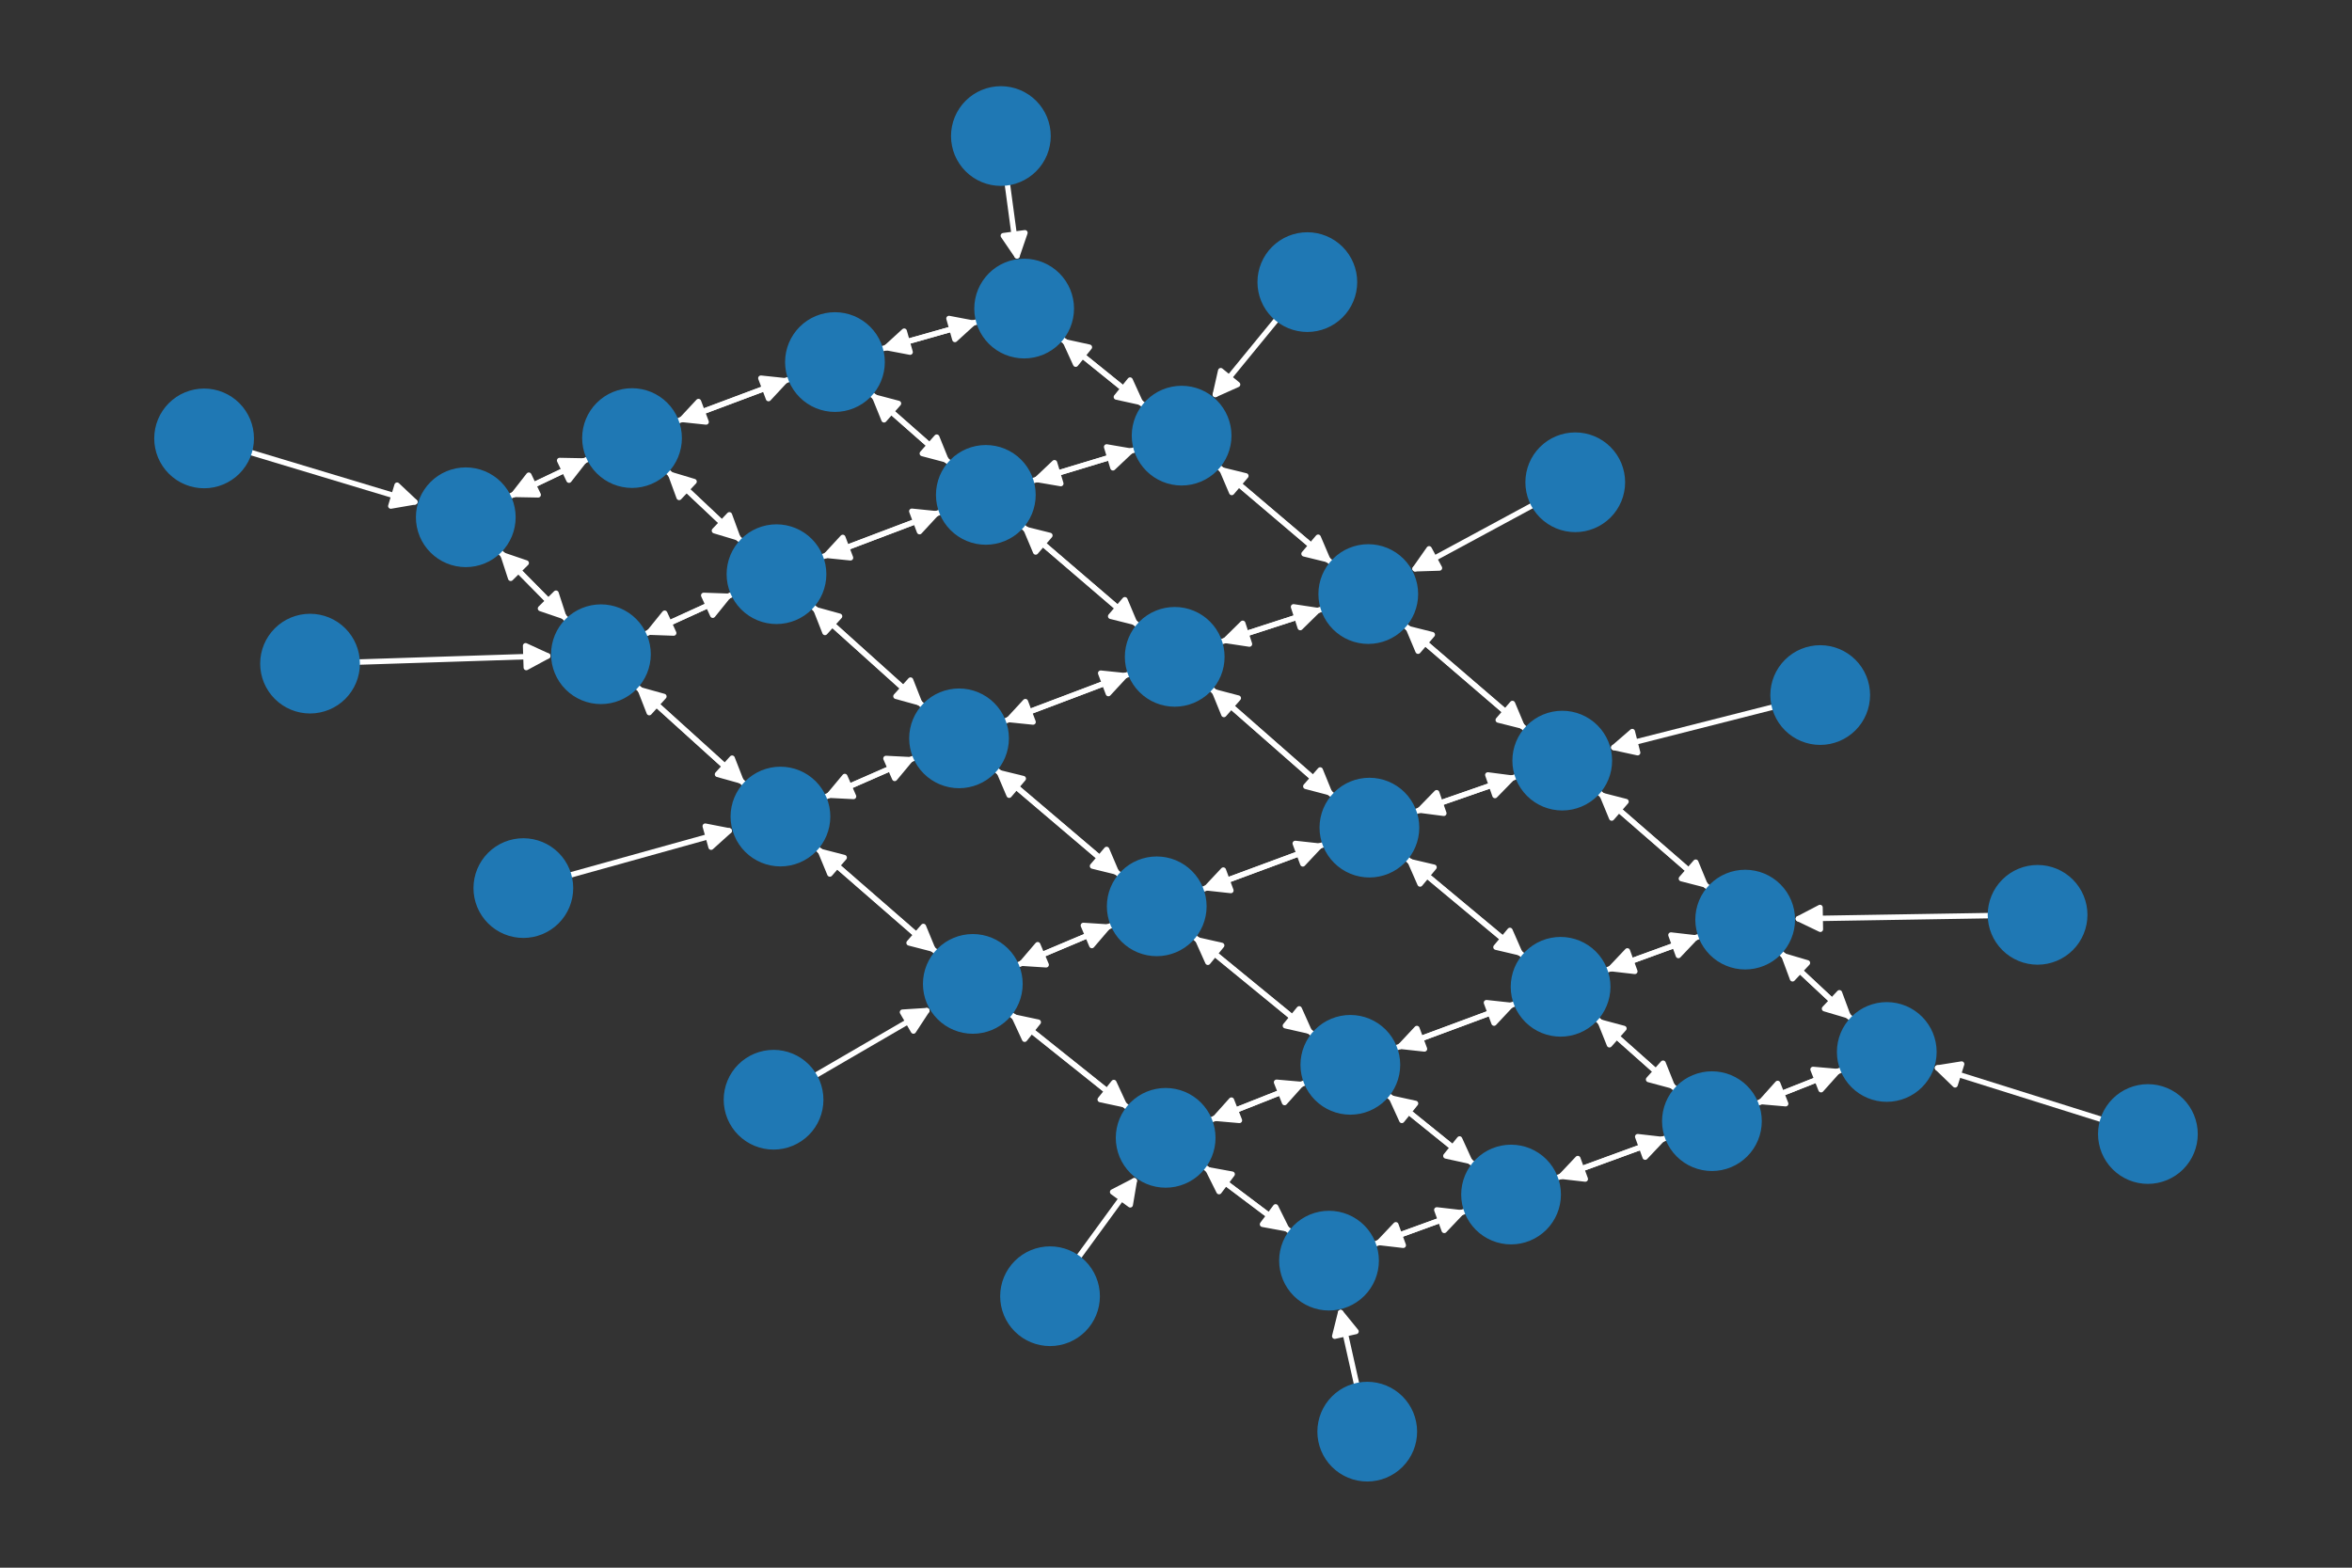 <?xml version="1.0"?>
 <!-- Created with matplotlib (https://matplotlib.org/) -->
<svg height="288" version="1.1" viewBox="0 0 432 288" width="432" xmlns="http://www.w3.org/2000/svg" xmlns:xlink="http://www.w3.org/1999/xlink"><rect x="0" y="0" width="432" height="288" fill="#333333" stroke="none"/> <defs> <style type="text/css">
*{stroke-linecap:butt;stroke-linejoin:round;} </style> </defs> <g id="figure_1"> <g id="patch_1"> <path d="M 0 288 L 432 288 L 432 0 L 0 0 z
" style="fill:none;"></path> </g> <g id="axes_1"> <g id="patch_2"> <path clip-path="url(#p7f686b0493)" d="M 394.512 208.331 Q 374.663 202.092 355.881 196.189 " style="fill:none;stroke:#ffffff;stroke-linecap:round;"></path> <path clip-path="url(#p7f686b0493)" d="M 359.097 199.296 L 355.881 196.189 L 360.297 195.48 L 359.097 199.296 z
" style="fill:#ffffff;stroke:#ffffff;stroke-linecap:round;"></path> </g> <g id="patch_3"> <path clip-path="url(#p7f686b0493)" d="M 374.25 168.064 Q 351.725 168.432 330.318 168.782 " style="fill:none;stroke:#ffffff;stroke-linecap:round;"></path> <path clip-path="url(#p7f686b0493)" d="M 334.35 170.716 L 330.318 168.782 L 334.285 166.717 L 334.35 170.716 z
" style="fill:#ffffff;stroke:#ffffff;stroke-linecap:round;"></path> </g> <g id="patch_4"> <path clip-path="url(#p7f686b0493)" d="M 334.323 127.689 Q 314.831 132.644 296.421 137.323 " style="fill:none;stroke:#ffffff;stroke-linecap:round;"></path> <path clip-path="url(#p7f686b0493)" d="M 300.791 138.276 L 296.421 137.323 L 299.805 134.4 L 300.791 138.276 z
" style="fill:#ffffff;stroke:#ffffff;stroke-linecap:round;"></path> </g> <g id="patch_5"> <path clip-path="url(#p7f686b0493)" d="M 289.332 88.598 Q 274.133 96.809 259.917 104.488 " style="fill:none;stroke:#ffffff;stroke-linecap:round;"></path> <path clip-path="url(#p7f686b0493)" d="M 264.387 104.347 L 259.917 104.488 L 262.486 100.827 L 264.387 104.347 z
" style="fill:#ffffff;stroke:#ffffff;stroke-linecap:round;"></path> </g> <g id="patch_6"> <path clip-path="url(#p7f686b0493)" d="M 240.122 51.827 Q 231.32 62.578 223.227 72.463 " style="fill:none;stroke:#ffffff;stroke-linecap:round;"></path> <path clip-path="url(#p7f686b0493)" d="M 227.309 70.635 L 223.227 72.463 L 224.214 68.101 L 227.309 70.635 z
" style="fill:#ffffff;stroke:#ffffff;stroke-linecap:round;"></path> </g> <g id="patch_7"> <path clip-path="url(#p7f686b0493)" d="M 183.836 24.992 Q 185.394 36.547 186.802 46.994 " style="fill:none;stroke:#ffffff;stroke-linecap:round;"></path> <path clip-path="url(#p7f686b0493)" d="M 188.25 42.763 L 186.802 46.994 L 184.286 43.297 L 188.25 42.763 z
" style="fill:#ffffff;stroke:#ffffff;stroke-linecap:round;"></path> </g> <g id="patch_8"> <path clip-path="url(#p7f686b0493)" d="M 346.551 193.256 Q 336.711 184.057 327.687 175.621 " style="fill:none;stroke:#ffffff;stroke-linecap:round;"></path> <path clip-path="url(#p7f686b0493)" d="M 329.243 179.813 L 327.687 175.621 L 331.975 176.891 L 329.243 179.813 z
" style="fill:#ffffff;stroke:#ffffff;stroke-linecap:round;"></path> </g> <g id="patch_9"> <path clip-path="url(#p7f686b0493)" d="M 346.551 193.256 Q 334.517 198.02 323.523 202.372 " style="fill:none;stroke:#ffffff;stroke-linecap:round;"></path> <path clip-path="url(#p7f686b0493)" d="M 327.979 202.759 L 323.523 202.372 L 326.506 199.04 L 327.979 202.759 z
" style="fill:#ffffff;stroke:#ffffff;stroke-linecap:round;"></path> </g> <g id="patch_10"> <path clip-path="url(#p7f686b0493)" d="M 320.543 168.942 Q 330.383 178.141 339.407 186.577 " style="fill:none;stroke:#ffffff;stroke-linecap:round;"></path> <path clip-path="url(#p7f686b0493)" d="M 337.851 182.385 L 339.407 186.577 L 335.119 185.306 L 337.851 182.385 z
" style="fill:#ffffff;stroke:#ffffff;stroke-linecap:round;"></path> </g> <g id="patch_11"> <path clip-path="url(#p7f686b0493)" d="M 320.543 168.942 Q 307.011 157.178 294.322 146.148 " style="fill:none;stroke:#ffffff;stroke-linecap:round;"></path> <path clip-path="url(#p7f686b0493)" d="M 296.029 150.282 L 294.322 146.148 L 298.653 147.263 L 296.029 150.282 z
" style="fill:#ffffff;stroke:#ffffff;stroke-linecap:round;"></path> </g> <g id="patch_12"> <path clip-path="url(#p7f686b0493)" d="M 320.543 168.942 Q 307.661 173.631 295.83 177.938 " style="fill:none;stroke:#ffffff;stroke-linecap:round;"></path> <path clip-path="url(#p7f686b0493)" d="M 300.273 178.449 L 295.83 177.938 L 298.905 174.69 L 300.273 178.449 z
" style="fill:#ffffff;stroke:#ffffff;stroke-linecap:round;"></path> </g> <g id="patch_13"> <path clip-path="url(#p7f686b0493)" d="M 286.943 139.733 Q 300.475 151.496 313.163 162.526 " style="fill:none;stroke:#ffffff;stroke-linecap:round;"></path> <path clip-path="url(#p7f686b0493)" d="M 311.457 158.393 L 313.163 162.526 L 308.832 161.412 L 311.457 158.393 z
" style="fill:#ffffff;stroke:#ffffff;stroke-linecap:round;"></path> </g> <g id="patch_14"> <path clip-path="url(#p7f686b0493)" d="M 286.943 139.733 Q 272.414 127.255 258.733 115.505 " style="fill:none;stroke:#ffffff;stroke-linecap:round;"></path> <path clip-path="url(#p7f686b0493)" d="M 260.464 119.629 L 258.733 115.505 L 263.071 116.594 L 260.464 119.629 z
" style="fill:#ffffff;stroke:#ffffff;stroke-linecap:round;"></path> </g> <g id="patch_15"> <path clip-path="url(#p7f686b0493)" d="M 286.943 139.733 Q 273.321 144.467 260.755 148.834 " style="fill:none;stroke:#ffffff;stroke-linecap:round;"></path> <path clip-path="url(#p7f686b0493)" d="M 265.19 149.41 L 260.755 148.834 L 263.877 145.632 L 265.19 149.41 z
" style="fill:#ffffff;stroke:#ffffff;stroke-linecap:round;"></path> </g> <g id="patch_16"> <path clip-path="url(#p7f686b0493)" d="M 251.316 109.135 Q 265.845 121.613 279.525 133.363 " style="fill:none;stroke:#ffffff;stroke-linecap:round;"></path> <path clip-path="url(#p7f686b0493)" d="M 277.794 129.239 L 279.525 133.363 L 275.188 132.274 L 277.794 129.239 z
" style="fill:#ffffff;stroke:#ffffff;stroke-linecap:round;"></path> </g> <g id="patch_17"> <path clip-path="url(#p7f686b0493)" d="M 251.316 109.135 Q 237.475 97.386 224.486 86.36 " style="fill:none;stroke:#ffffff;stroke-linecap:round;"></path> <path clip-path="url(#p7f686b0493)" d="M 226.241 90.473 L 224.486 86.36 L 228.829 87.424 L 226.241 90.473 z
" style="fill:#ffffff;stroke:#ffffff;stroke-linecap:round;"></path> </g> <g id="patch_18"> <path clip-path="url(#p7f686b0493)" d="M 251.316 109.135 Q 237.66 113.565 225.068 117.65 " style="fill:none;stroke:#ffffff;stroke-linecap:round;"></path> <path clip-path="url(#p7f686b0493)" d="M 229.49 118.318 L 225.068 117.65 L 228.255 114.513 L 229.49 118.318 z
" style="fill:#ffffff;stroke:#ffffff;stroke-linecap:round;"></path> </g> <g id="patch_19"> <path clip-path="url(#p7f686b0493)" d="M 217.031 80.032 Q 230.872 91.781 243.861 102.807 " style="fill:none;stroke:#ffffff;stroke-linecap:round;"></path> <path clip-path="url(#p7f686b0493)" d="M 242.106 98.694 L 243.861 102.807 L 239.518 101.743 L 242.106 98.694 z
" style="fill:#ffffff;stroke:#ffffff;stroke-linecap:round;"></path> </g> <g id="patch_20"> <path clip-path="url(#p7f686b0493)" d="M 217.031 80.032 Q 205.94 71.08 195.719 62.83 " style="fill:none;stroke:#ffffff;stroke-linecap:round;"></path> <path clip-path="url(#p7f686b0493)" d="M 197.575 66.898 L 195.719 62.83 L 200.087 63.786 L 197.575 66.898 z
" style="fill:#ffffff;stroke:#ffffff;stroke-linecap:round;"></path> </g> <g id="patch_21"> <path clip-path="url(#p7f686b0493)" d="M 217.031 80.032 Q 203.197 84.219 190.432 88.082 " style="fill:none;stroke:#ffffff;stroke-linecap:round;"></path> <path clip-path="url(#p7f686b0493)" d="M 194.84 88.837 L 190.432 88.082 L 193.681 85.009 L 194.84 88.837 z
" style="fill:#ffffff;stroke:#ffffff;stroke-linecap:round;"></path> </g> <g id="patch_22"> <path clip-path="url(#p7f686b0493)" d="M 188.109 56.687 Q 199.2 65.64 209.421 73.89 " style="fill:none;stroke:#ffffff;stroke-linecap:round;"></path> <path clip-path="url(#p7f686b0493)" d="M 207.565 69.821 L 209.421 73.89 L 205.053 72.934 L 207.565 69.821 z
" style="fill:#ffffff;stroke:#ffffff;stroke-linecap:round;"></path> </g> <g id="patch_23"> <path clip-path="url(#p7f686b0493)" d="M 188.109 56.687 Q 174.901 60.422 162.77 63.853 " style="fill:none;stroke:#ffffff;stroke-linecap:round;"></path> <path clip-path="url(#p7f686b0493)" d="M 167.163 64.689 L 162.77 63.853 L 166.075 60.84 L 167.163 64.689 z
" style="fill:#ffffff;stroke:#ffffff;stroke-linecap:round;"></path> </g> <g id="patch_24"> <path clip-path="url(#p7f686b0493)" d="M 314.435 205.969 Q 326.469 201.206 337.463 196.854 " style="fill:none;stroke:#ffffff;stroke-linecap:round;"></path> <path clip-path="url(#p7f686b0493)" d="M 333.007 196.466 L 337.463 196.854 L 334.48 200.186 L 333.007 196.466 z
" style="fill:#ffffff;stroke:#ffffff;stroke-linecap:round;"></path> </g> <g id="patch_25"> <path clip-path="url(#p7f686b0493)" d="M 314.435 205.969 Q 303.776 196.503 293.952 187.779 " style="fill:none;stroke:#ffffff;stroke-linecap:round;"></path> <path clip-path="url(#p7f686b0493)" d="M 295.615 191.93 L 293.952 187.779 L 298.271 188.94 L 295.615 191.93 z
" style="fill:#ffffff;stroke:#ffffff;stroke-linecap:round;"></path> </g> <g id="patch_26"> <path clip-path="url(#p7f686b0493)" d="M 314.435 205.969 Q 300.058 211.223 286.73 216.092 " style="fill:none;stroke:#ffffff;stroke-linecap:round;"></path> <path clip-path="url(#p7f686b0493)" d="M 291.174 216.598 L 286.73 216.092 L 289.801 212.841 L 291.174 216.598 z
" style="fill:#ffffff;stroke:#ffffff;stroke-linecap:round;"></path> </g> <g id="patch_27"> <path clip-path="url(#p7f686b0493)" d="M 286.639 181.284 Q 299.521 176.595 311.352 172.288 " style="fill:none;stroke:#ffffff;stroke-linecap:round;"></path> <path clip-path="url(#p7f686b0493)" d="M 306.909 171.777 L 311.352 172.288 L 308.277 175.535 L 306.909 171.777 z
" style="fill:#ffffff;stroke:#ffffff;stroke-linecap:round;"></path> </g> <g id="patch_28"> <path clip-path="url(#p7f686b0493)" d="M 286.639 181.284 Q 297.299 190.75 307.122 199.475 " style="fill:none;stroke:#ffffff;stroke-linecap:round;"></path> <path clip-path="url(#p7f686b0493)" d="M 305.459 195.323 L 307.122 199.475 L 302.803 198.314 L 305.459 195.323 z
" style="fill:#ffffff;stroke:#ffffff;stroke-linecap:round;"></path> </g> <g id="patch_29"> <path clip-path="url(#p7f686b0493)" d="M 286.639 181.284 Q 272.409 169.434 259.037 158.3 " style="fill:none;stroke:#ffffff;stroke-linecap:round;"></path> <path clip-path="url(#p7f686b0493)" d="M 260.831 162.396 L 259.037 158.3 L 263.391 159.323 L 260.831 162.396 z
" style="fill:#ffffff;stroke:#ffffff;stroke-linecap:round;"></path> </g> <g id="patch_30"> <path clip-path="url(#p7f686b0493)" d="M 286.639 181.284 Q 271.39 186.944 257.19 192.216 " style="fill:none;stroke:#ffffff;stroke-linecap:round;"></path> <path clip-path="url(#p7f686b0493)" d="M 261.636 192.699 L 257.19 192.216 L 260.244 188.949 L 261.636 192.699 z
" style="fill:#ffffff;stroke:#ffffff;stroke-linecap:round;"></path> </g> <g id="patch_31"> <path clip-path="url(#p7f686b0493)" d="M 251.523 152.043 Q 265.145 147.309 277.71 142.942 " style="fill:none;stroke:#ffffff;stroke-linecap:round;"></path> <path clip-path="url(#p7f686b0493)" d="M 273.276 142.366 L 277.71 142.942 L 274.589 146.144 L 273.276 142.366 z
" style="fill:#ffffff;stroke:#ffffff;stroke-linecap:round;"></path> </g> <g id="patch_32"> <path clip-path="url(#p7f686b0493)" d="M 251.523 152.043 Q 265.754 163.893 279.125 175.027 " style="fill:none;stroke:#ffffff;stroke-linecap:round;"></path> <path clip-path="url(#p7f686b0493)" d="M 277.331 170.93 L 279.125 175.027 L 274.771 174.004 L 277.331 170.93 z
" style="fill:#ffffff;stroke:#ffffff;stroke-linecap:round;"></path> </g> <g id="patch_33"> <path clip-path="url(#p7f686b0493)" d="M 251.523 152.043 Q 236.898 139.212 223.114 127.118 " style="fill:none;stroke:#ffffff;stroke-linecap:round;"></path> <path clip-path="url(#p7f686b0493)" d="M 224.802 131.26 L 223.114 127.118 L 227.44 128.253 L 224.802 131.26 z
" style="fill:#ffffff;stroke:#ffffff;stroke-linecap:round;"></path> </g> <g id="patch_34"> <path clip-path="url(#p7f686b0493)" d="M 251.523 152.043 Q 236.053 157.769 221.632 163.106 " style="fill:none;stroke:#ffffff;stroke-linecap:round;"></path> <path clip-path="url(#p7f686b0493)" d="M 226.078 163.594 L 221.632 163.106 L 224.69 159.842 L 226.078 163.594 z
" style="fill:#ffffff;stroke:#ffffff;stroke-linecap:round;"></path> </g> <g id="patch_35"> <path clip-path="url(#p7f686b0493)" d="M 215.763 120.669 Q 229.418 116.239 242.011 112.154 " style="fill:none;stroke:#ffffff;stroke-linecap:round;"></path> <path clip-path="url(#p7f686b0493)" d="M 237.589 111.486 L 242.011 112.154 L 238.823 115.29 L 237.589 111.486 z
" style="fill:#ffffff;stroke:#ffffff;stroke-linecap:round;"></path> </g> <g id="patch_36"> <path clip-path="url(#p7f686b0493)" d="M 215.763 120.669 Q 230.387 133.5 244.172 145.593 " style="fill:none;stroke:#ffffff;stroke-linecap:round;"></path> <path clip-path="url(#p7f686b0493)" d="M 242.484 141.452 L 244.172 145.593 L 239.846 144.459 L 242.484 141.452 z
" style="fill:#ffffff;stroke:#ffffff;stroke-linecap:round;"></path> </g> <g id="patch_37"> <path clip-path="url(#p7f686b0493)" d="M 215.763 120.669 Q 201.704 108.611 188.493 97.282 " style="fill:none;stroke:#ffffff;stroke-linecap:round;"></path> <path clip-path="url(#p7f686b0493)" d="M 190.228 101.404 L 188.493 97.282 L 192.832 98.368 L 190.228 101.404 z
" style="fill:#ffffff;stroke:#ffffff;stroke-linecap:round;"></path> </g> <g id="patch_38"> <path clip-path="url(#p7f686b0493)" d="M 215.763 120.669 Q 200.008 126.624 185.299 132.184 " style="fill:none;stroke:#ffffff;stroke-linecap:round;"></path> <path clip-path="url(#p7f686b0493)" d="M 189.748 132.641 L 185.299 132.184 L 188.334 128.899 L 189.748 132.641 z
" style="fill:#ffffff;stroke:#ffffff;stroke-linecap:round;"></path> </g> <g id="patch_39"> <path clip-path="url(#p7f686b0493)" d="M 181.07 90.915 Q 194.904 86.728 207.669 82.865 " style="fill:none;stroke:#ffffff;stroke-linecap:round;"></path> <path clip-path="url(#p7f686b0493)" d="M 203.261 82.11 L 207.669 82.865 L 204.42 85.938 L 203.261 82.11 z
" style="fill:#ffffff;stroke:#ffffff;stroke-linecap:round;"></path> </g> <g id="patch_40"> <path clip-path="url(#p7f686b0493)" d="M 181.07 90.915 Q 195.129 102.973 208.339 114.302 " style="fill:none;stroke:#ffffff;stroke-linecap:round;"></path> <path clip-path="url(#p7f686b0493)" d="M 206.605 110.18 L 208.339 114.302 L 204.001 113.216 L 206.605 110.18 z
" style="fill:#ffffff;stroke:#ffffff;stroke-linecap:round;"></path> </g> <g id="patch_41"> <path clip-path="url(#p7f686b0493)" d="M 181.07 90.915 Q 170.463 81.576 160.696 72.975 " style="fill:none;stroke:#ffffff;stroke-linecap:round;"></path> <path clip-path="url(#p7f686b0493)" d="M 162.376 77.12 L 160.696 72.975 L 165.02 74.118 L 162.376 77.12 z
" style="fill:#ffffff;stroke:#ffffff;stroke-linecap:round;"></path> </g> <g id="patch_42"> <path clip-path="url(#p7f686b0493)" d="M 181.07 90.915 Q 165.894 96.665 151.764 102.019 " style="fill:none;stroke:#ffffff;stroke-linecap:round;"></path> <path clip-path="url(#p7f686b0493)" d="M 156.213 102.472 L 151.764 102.019 L 154.796 98.731 L 156.213 102.472 z
" style="fill:#ffffff;stroke:#ffffff;stroke-linecap:round;"></path> </g> <g id="patch_43"> <path clip-path="url(#p7f686b0493)" d="M 153.359 66.515 Q 166.566 62.78 178.697 59.349 " style="fill:none;stroke:#ffffff;stroke-linecap:round;"></path> <path clip-path="url(#p7f686b0493)" d="M 174.304 58.513 L 178.697 59.349 L 175.393 62.362 L 174.304 58.513 z
" style="fill:#ffffff;stroke:#ffffff;stroke-linecap:round;"></path> </g> <g id="patch_44"> <path clip-path="url(#p7f686b0493)" d="M 153.359 66.515 Q 163.965 75.854 173.732 84.455 " style="fill:none;stroke:#ffffff;stroke-linecap:round;"></path> <path clip-path="url(#p7f686b0493)" d="M 172.052 80.31 L 173.732 84.455 L 169.409 83.312 L 172.052 80.31 z
" style="fill:#ffffff;stroke:#ffffff;stroke-linecap:round;"></path> </g> <g id="patch_45"> <path clip-path="url(#p7f686b0493)" d="M 153.359 66.515 Q 138.779 71.977 125.246 77.047 " style="fill:none;stroke:#ffffff;stroke-linecap:round;"></path> <path clip-path="url(#p7f686b0493)" d="M 129.693 77.517 L 125.246 77.047 L 128.29 73.771 L 129.693 77.517 z
" style="fill:#ffffff;stroke:#ffffff;stroke-linecap:round;"></path> </g> <g id="patch_46"> <path clip-path="url(#p7f686b0493)" d="M 277.542 219.449 Q 291.92 214.196 305.247 209.327 " style="fill:none;stroke:#ffffff;stroke-linecap:round;"></path> <path clip-path="url(#p7f686b0493)" d="M 300.804 208.821 L 305.247 209.327 L 302.177 212.578 L 300.804 208.821 z
" style="fill:#ffffff;stroke:#ffffff;stroke-linecap:round;"></path> </g> <g id="patch_47"> <path clip-path="url(#p7f686b0493)" d="M 277.542 219.449 Q 266.15 210.253 255.627 201.758 " style="fill:none;stroke:#ffffff;stroke-linecap:round;"></path> <path clip-path="url(#p7f686b0493)" d="M 257.483 205.827 L 255.627 201.758 L 259.995 202.715 L 257.483 205.827 z
" style="fill:#ffffff;stroke:#ffffff;stroke-linecap:round;"></path> </g> <g id="patch_48"> <path clip-path="url(#p7f686b0493)" d="M 277.542 219.449 Q 264.895 224.043 253.299 228.254 " style="fill:none;stroke:#ffffff;stroke-linecap:round;"></path> <path clip-path="url(#p7f686b0493)" d="M 257.741 228.768 L 253.299 228.254 L 256.376 225.009 L 257.741 228.768 z
" style="fill:#ffffff;stroke:#ffffff;stroke-linecap:round;"></path> </g> <g id="patch_49"> <path clip-path="url(#p7f686b0493)" d="M 248.022 195.619 Q 263.27 189.959 277.471 184.687 " style="fill:none;stroke:#ffffff;stroke-linecap:round;"></path> <path clip-path="url(#p7f686b0493)" d="M 273.025 184.204 L 277.471 184.687 L 274.417 187.954 L 273.025 184.204 z
" style="fill:#ffffff;stroke:#ffffff;stroke-linecap:round;"></path> </g> <g id="patch_50"> <path clip-path="url(#p7f686b0493)" d="M 248.022 195.619 Q 259.414 204.816 269.937 213.31 " style="fill:none;stroke:#ffffff;stroke-linecap:round;"></path> <path clip-path="url(#p7f686b0493)" d="M 268.081 209.242 L 269.937 213.31 L 265.569 212.354 L 268.081 209.242 z
" style="fill:#ffffff;stroke:#ffffff;stroke-linecap:round;"></path> </g> <g id="patch_51"> <path clip-path="url(#p7f686b0493)" d="M 248.022 195.619 Q 233.591 183.803 220.026 172.696 " style="fill:none;stroke:#ffffff;stroke-linecap:round;"></path> <path clip-path="url(#p7f686b0493)" d="M 221.854 176.777 L 220.026 172.696 L 224.388 173.682 L 221.854 176.777 z
" style="fill:#ffffff;stroke:#ffffff;stroke-linecap:round;"></path> </g> <g id="patch_52"> <path clip-path="url(#p7f686b0493)" d="M 248.022 195.619 Q 235.088 200.733 223.193 205.436 " style="fill:none;stroke:#ffffff;stroke-linecap:round;"></path> <path clip-path="url(#p7f686b0493)" d="M 227.649 205.825 L 223.193 205.436 L 226.178 202.105 L 227.649 205.825 z
" style="fill:#ffffff;stroke:#ffffff;stroke-linecap:round;"></path> </g> <g id="patch_53"> <path clip-path="url(#p7f686b0493)" d="M 212.461 166.501 Q 227.931 160.775 242.352 155.438 " style="fill:none;stroke:#ffffff;stroke-linecap:round;"></path> <path clip-path="url(#p7f686b0493)" d="M 237.906 154.95 L 242.352 155.438 L 239.295 158.702 L 237.906 154.95 z
" style="fill:#ffffff;stroke:#ffffff;stroke-linecap:round;"></path> </g> <g id="patch_54"> <path clip-path="url(#p7f686b0493)" d="M 212.461 166.501 Q 226.891 178.317 240.456 189.424 " style="fill:none;stroke:#ffffff;stroke-linecap:round;"></path> <path clip-path="url(#p7f686b0493)" d="M 238.629 185.343 L 240.456 189.424 L 236.095 188.438 L 238.629 185.343 z
" style="fill:#ffffff;stroke:#ffffff;stroke-linecap:round;"></path> </g> <g id="patch_55"> <path clip-path="url(#p7f686b0493)" d="M 212.461 166.501 Q 197.605 153.875 183.601 141.973 " style="fill:none;stroke:#ffffff;stroke-linecap:round;"></path> <path clip-path="url(#p7f686b0493)" d="M 185.354 146.087 L 183.601 141.973 L 187.945 143.04 L 185.354 146.087 z
" style="fill:#ffffff;stroke:#ffffff;stroke-linecap:round;"></path> </g> <g id="patch_56"> <path clip-path="url(#p7f686b0493)" d="M 212.461 166.501 Q 199.56 171.944 187.69 176.952 " style="fill:none;stroke:#ffffff;stroke-linecap:round;"></path> <path clip-path="url(#p7f686b0493)" d="M 192.153 177.24 L 187.69 176.952 L 190.598 173.555 L 192.153 177.24 z
" style="fill:#ffffff;stroke:#ffffff;stroke-linecap:round;"></path> </g> <g id="patch_57"> <path clip-path="url(#p7f686b0493)" d="M 176.152 135.642 Q 191.907 129.687 206.615 124.127 " style="fill:none;stroke:#ffffff;stroke-linecap:round;"></path> <path clip-path="url(#p7f686b0493)" d="M 202.167 123.67 L 206.615 124.127 L 203.581 127.412 L 202.167 123.67 z
" style="fill:#ffffff;stroke:#ffffff;stroke-linecap:round;"></path> </g> <g id="patch_58"> <path clip-path="url(#p7f686b0493)" d="M 176.152 135.642 Q 191.008 148.268 205.012 160.17 " style="fill:none;stroke:#ffffff;stroke-linecap:round;"></path> <path clip-path="url(#p7f686b0493)" d="M 203.259 156.055 L 205.012 160.17 L 200.669 159.103 L 203.259 156.055 z
" style="fill:#ffffff;stroke:#ffffff;stroke-linecap:round;"></path> </g> <g id="patch_59"> <path clip-path="url(#p7f686b0493)" d="M 176.152 135.642 Q 162.606 123.459 149.892 112.024 " style="fill:none;stroke:#ffffff;stroke-linecap:round;"></path> <path clip-path="url(#p7f686b0493)" d="M 151.528 116.186 L 149.892 112.024 L 154.203 113.212 L 151.528 116.186 z
" style="fill:#ffffff;stroke:#ffffff;stroke-linecap:round;"></path> </g> <g id="patch_60"> <path clip-path="url(#p7f686b0493)" d="M 176.152 135.642 Q 163.716 141.088 152.304 146.086 " style="fill:none;stroke:#ffffff;stroke-linecap:round;"></path> <path clip-path="url(#p7f686b0493)" d="M 156.771 146.314 L 152.304 146.086 L 155.166 142.65 L 156.771 146.314 z
" style="fill:#ffffff;stroke:#ffffff;stroke-linecap:round;"></path> </g> <g id="patch_61"> <path clip-path="url(#p7f686b0493)" d="M 142.62 105.484 Q 157.795 99.734 171.925 94.38 " style="fill:none;stroke:#ffffff;stroke-linecap:round;"></path> <path clip-path="url(#p7f686b0493)" d="M 167.476 93.927 L 171.925 94.38 L 168.894 97.667 L 167.476 93.927 z
" style="fill:#ffffff;stroke:#ffffff;stroke-linecap:round;"></path> </g> <g id="patch_62"> <path clip-path="url(#p7f686b0493)" d="M 142.62 105.484 Q 156.165 117.666 168.88 129.102 " style="fill:none;stroke:#ffffff;stroke-linecap:round;"></path> <path clip-path="url(#p7f686b0493)" d="M 167.243 124.94 L 168.88 129.102 L 164.568 127.914 L 167.243 124.94 z
" style="fill:#ffffff;stroke:#ffffff;stroke-linecap:round;"></path> </g> <g id="patch_63"> <path clip-path="url(#p7f686b0493)" d="M 142.62 105.484 Q 132.503 95.95 123.2 87.182 " style="fill:none;stroke:#ffffff;stroke-linecap:round;"></path> <path clip-path="url(#p7f686b0493)" d="M 124.739 91.381 L 123.2 87.182 L 127.482 88.47 L 124.739 91.381 z
" style="fill:#ffffff;stroke:#ffffff;stroke-linecap:round;"></path> </g> <g id="patch_64"> <path clip-path="url(#p7f686b0493)" d="M 142.62 105.484 Q 130.435 111.041 119.268 116.133 " style="fill:none;stroke:#ffffff;stroke-linecap:round;"></path> <path clip-path="url(#p7f686b0493)" d="M 123.738 116.293 L 119.268 116.133 L 122.078 112.654 L 123.738 116.293 z
" style="fill:#ffffff;stroke:#ffffff;stroke-linecap:round;"></path> </g> <g id="patch_65"> <path clip-path="url(#p7f686b0493)" d="M 116.086 80.479 Q 130.666 75.016 144.199 69.946 " style="fill:none;stroke:#ffffff;stroke-linecap:round;"></path> <path clip-path="url(#p7f686b0493)" d="M 139.752 69.477 L 144.199 69.946 L 141.155 73.223 L 139.752 69.477 z
" style="fill:#ffffff;stroke:#ffffff;stroke-linecap:round;"></path> </g> <g id="patch_66"> <path clip-path="url(#p7f686b0493)" d="M 116.086 80.479 Q 126.203 90.013 135.506 98.78 " style="fill:none;stroke:#ffffff;stroke-linecap:round;"></path> <path clip-path="url(#p7f686b0493)" d="M 133.967 94.581 L 135.506 98.78 L 131.224 97.492 L 133.967 94.581 z
" style="fill:#ffffff;stroke:#ffffff;stroke-linecap:round;"></path> </g> <g id="patch_67"> <path clip-path="url(#p7f686b0493)" d="M 116.086 80.479 Q 104.727 85.891 94.377 90.822 " style="fill:none;stroke:#ffffff;stroke-linecap:round;"></path> <path clip-path="url(#p7f686b0493)" d="M 98.849 90.907 L 94.377 90.822 L 97.128 87.296 L 98.849 90.907 z
" style="fill:#ffffff;stroke:#ffffff;stroke-linecap:round;"></path> </g> <g id="patch_68"> <path clip-path="url(#p7f686b0493)" d="M 244.105 231.593 Q 256.752 227 268.348 222.788 " style="fill:none;stroke:#ffffff;stroke-linecap:round;"></path> <path clip-path="url(#p7f686b0493)" d="M 263.906 222.274 L 268.348 222.788 L 265.271 226.034 L 263.906 222.274 z
" style="fill:#ffffff;stroke:#ffffff;stroke-linecap:round;"></path> </g> <g id="patch_69"> <path clip-path="url(#p7f686b0493)" d="M 244.105 231.593 Q 232.562 222.913 221.912 214.906 " style="fill:none;stroke:#ffffff;stroke-linecap:round;"></path> <path clip-path="url(#p7f686b0493)" d="M 223.907 218.908 L 221.912 214.906 L 226.311 215.711 L 223.907 218.908 z
" style="fill:#ffffff;stroke:#ffffff;stroke-linecap:round;"></path> </g> <g id="patch_70"> <path clip-path="url(#p7f686b0493)" d="M 214.1 209.032 Q 227.034 203.918 238.928 199.215 " style="fill:none;stroke:#ffffff;stroke-linecap:round;"></path> <path clip-path="url(#p7f686b0493)" d="M 234.473 198.826 L 238.928 199.215 L 235.944 202.545 L 234.473 198.826 z
" style="fill:#ffffff;stroke:#ffffff;stroke-linecap:round;"></path> </g> <g id="patch_71"> <path clip-path="url(#p7f686b0493)" d="M 214.1 209.032 Q 225.643 217.711 236.292 225.719 " style="fill:none;stroke:#ffffff;stroke-linecap:round;"></path> <path clip-path="url(#p7f686b0493)" d="M 234.297 221.716 L 236.292 225.719 L 231.893 224.913 L 234.297 221.716 z
" style="fill:#ffffff;stroke:#ffffff;stroke-linecap:round;"></path> </g> <g id="patch_72"> <path clip-path="url(#p7f686b0493)" d="M 214.1 209.032 Q 199.774 197.594 186.323 186.855 " style="fill:none;stroke:#ffffff;stroke-linecap:round;"></path> <path clip-path="url(#p7f686b0493)" d="M 188.201 190.914 L 186.323 186.855 L 190.697 187.788 L 188.201 190.914 z
" style="fill:#ffffff;stroke:#ffffff;stroke-linecap:round;"></path> </g> <g id="patch_73"> <path clip-path="url(#p7f686b0493)" d="M 178.68 180.753 Q 191.581 175.31 203.452 170.302 " style="fill:none;stroke:#ffffff;stroke-linecap:round;"></path> <path clip-path="url(#p7f686b0493)" d="M 198.989 170.014 L 203.452 170.302 L 200.544 173.7 L 198.989 170.014 z
" style="fill:#ffffff;stroke:#ffffff;stroke-linecap:round;"></path> </g> <g id="patch_74"> <path clip-path="url(#p7f686b0493)" d="M 178.68 180.753 Q 193.006 192.191 206.457 202.93 " style="fill:none;stroke:#ffffff;stroke-linecap:round;"></path> <path clip-path="url(#p7f686b0493)" d="M 204.579 198.871 L 206.457 202.93 L 202.084 201.997 L 204.579 198.871 z
" style="fill:#ffffff;stroke:#ffffff;stroke-linecap:round;"></path> </g> <g id="patch_75"> <path clip-path="url(#p7f686b0493)" d="M 178.68 180.753 Q 164.28 168.223 150.723 156.427 " style="fill:none;stroke:#ffffff;stroke-linecap:round;"></path> <path clip-path="url(#p7f686b0493)" d="M 152.428 160.562 L 150.723 156.427 L 155.053 157.544 L 152.428 160.562 z
" style="fill:#ffffff;stroke:#ffffff;stroke-linecap:round;"></path> </g> <g id="patch_76"> <path clip-path="url(#p7f686b0493)" d="M 143.347 150.009 Q 155.783 144.563 167.195 139.565 " style="fill:none;stroke:#ffffff;stroke-linecap:round;"></path> <path clip-path="url(#p7f686b0493)" d="M 162.729 139.338 L 167.195 139.565 L 164.333 143.002 L 162.729 139.338 z
" style="fill:#ffffff;stroke:#ffffff;stroke-linecap:round;"></path> </g> <g id="patch_77"> <path clip-path="url(#p7f686b0493)" d="M 143.347 150.009 Q 157.748 162.54 171.305 174.336 " style="fill:none;stroke:#ffffff;stroke-linecap:round;"></path> <path clip-path="url(#p7f686b0493)" d="M 169.6 170.201 L 171.305 174.336 L 166.974 173.219 L 169.6 170.201 z
" style="fill:#ffffff;stroke:#ffffff;stroke-linecap:round;"></path> </g> <g id="patch_78"> <path clip-path="url(#p7f686b0493)" d="M 143.347 150.009 Q 130.072 138.003 117.626 126.747 " style="fill:none;stroke:#ffffff;stroke-linecap:round;"></path> <path clip-path="url(#p7f686b0493)" d="M 119.251 130.914 L 117.626 126.747 L 121.934 127.947 L 119.251 130.914 z
" style="fill:#ffffff;stroke:#ffffff;stroke-linecap:round;"></path> </g> <g id="patch_79"> <path clip-path="url(#p7f686b0493)" d="M 110.375 120.189 Q 122.559 114.633 133.726 109.54 " style="fill:none;stroke:#ffffff;stroke-linecap:round;"></path> <path clip-path="url(#p7f686b0493)" d="M 129.257 109.38 L 133.726 109.54 L 130.917 113.019 L 129.257 109.38 z
" style="fill:#ffffff;stroke:#ffffff;stroke-linecap:round;"></path> </g> <g id="patch_80"> <path clip-path="url(#p7f686b0493)" d="M 110.375 120.189 Q 123.65 132.196 136.096 143.452 " style="fill:none;stroke:#ffffff;stroke-linecap:round;"></path> <path clip-path="url(#p7f686b0493)" d="M 134.471 139.285 L 136.096 143.452 L 131.788 142.252 L 134.471 139.285 z
" style="fill:#ffffff;stroke:#ffffff;stroke-linecap:round;"></path> </g> <g id="patch_81"> <path clip-path="url(#p7f686b0493)" d="M 110.375 120.189 Q 101.004 110.69 92.418 101.987 " style="fill:none;stroke:#ffffff;stroke-linecap:round;"></path> <path clip-path="url(#p7f686b0493)" d="M 93.804 106.239 L 92.418 101.987 L 96.651 103.43 L 93.804 106.239 z
" style="fill:#ffffff;stroke:#ffffff;stroke-linecap:round;"></path> </g> <g id="patch_82"> <path clip-path="url(#p7f686b0493)" d="M 85.552 95.027 Q 96.911 89.615 107.261 84.684 " style="fill:none;stroke:#ffffff;stroke-linecap:round;"></path> <path clip-path="url(#p7f686b0493)" d="M 102.789 84.599 L 107.261 84.684 L 104.51 88.21 L 102.789 84.599 z
" style="fill:#ffffff;stroke:#ffffff;stroke-linecap:round;"></path> </g> <g id="patch_83"> <path clip-path="url(#p7f686b0493)" d="M 85.552 95.027 Q 94.922 104.526 103.508 113.229 " style="fill:none;stroke:#ffffff;stroke-linecap:round;"></path> <path clip-path="url(#p7f686b0493)" d="M 102.123 108.977 L 103.508 113.229 L 99.275 111.786 L 102.123 108.977 z
" style="fill:#ffffff;stroke:#ffffff;stroke-linecap:round;"></path> </g> <g id="patch_84"> <path clip-path="url(#p7f686b0493)" d="M 251.126 263.008 Q 248.559 251.525 246.237 241.132 " style="fill:none;stroke:#ffffff;stroke-linecap:round;"></path> <path clip-path="url(#p7f686b0493)" d="M 245.157 245.472 L 246.237 241.132 L 249.061 244.6 L 245.157 245.472 z
" style="fill:#ffffff;stroke:#ffffff;stroke-linecap:round;"></path> </g> <g id="patch_85"> <path clip-path="url(#p7f686b0493)" d="M 192.864 238.129 Q 200.93 227.077 208.337 216.928 " style="fill:none;stroke:#ffffff;stroke-linecap:round;"></path> <path clip-path="url(#p7f686b0493)" d="M 204.363 218.981 L 208.337 216.928 L 207.594 221.339 L 204.363 218.981 z
" style="fill:#ffffff;stroke:#ffffff;stroke-linecap:round;"></path> </g> <g id="patch_86"> <path clip-path="url(#p7f686b0493)" d="M 142.084 202.031 Q 156.639 193.568 170.229 185.667 " style="fill:none;stroke:#ffffff;stroke-linecap:round;"></path> <path clip-path="url(#p7f686b0493)" d="M 165.765 185.949 L 170.229 185.667 L 167.776 189.407 L 165.765 185.949 z
" style="fill:#ffffff;stroke:#ffffff;stroke-linecap:round;"></path> </g> <g id="patch_87"> <path clip-path="url(#p7f686b0493)" d="M 96.125 163.151 Q 115.564 157.741 133.926 152.631 " style="fill:none;stroke:#ffffff;stroke-linecap:round;"></path> <path clip-path="url(#p7f686b0493)" d="M 129.536 151.777 L 133.926 152.631 L 130.609 155.63 L 129.536 151.777 z
" style="fill:#ffffff;stroke:#ffffff;stroke-linecap:round;"></path> </g> <g id="patch_88"> <path clip-path="url(#p7f686b0493)" d="M 56.947 121.915 Q 79.332 121.192 100.6 120.505 " style="fill:none;stroke:#ffffff;stroke-linecap:round;"></path> <path clip-path="url(#p7f686b0493)" d="M 96.537 118.635 L 100.6 120.505 L 96.666 122.633 L 96.537 118.635 z
" style="fill:#ffffff;stroke:#ffffff;stroke-linecap:round;"></path> </g> <g id="patch_89"> <path clip-path="url(#p7f686b0493)" d="M 37.488 80.541 Q 57.373 86.534 76.188 92.205 " style="fill:none;stroke:#ffffff;stroke-linecap:round;"></path> <path clip-path="url(#p7f686b0493)" d="M 72.935 89.135 L 76.188 92.205 L 71.781 92.965 L 72.935 89.135 z
" style="fill:#ffffff;stroke:#ffffff;stroke-linecap:round;"></path> </g> <g id="PathCollection_1"> <defs> <path d="M 0 8.66 C 2.297 8.66 4.5 7.748 6.124 6.124 C 7.748 4.5 8.66 2.297 8.66 0 C 8.66 -2.297 7.748 -4.5 6.124 -6.124 C 4.5 -7.748 2.297 -8.66 0 -8.66 C -2.297 -8.66 -4.5 -7.748 -6.124 -6.124 C -7.748 -4.5 -8.66 -2.297 -8.66 0 C -8.66 2.297 -7.748 4.5 -6.124 6.124 C -4.5 7.748 -2.297 8.66 0 8.66 z
" id="mca4ea471e0" style="stroke:#1f78b4;"></path> </defs> <g clip-path="url(#p7f686b0493)"> <use style="fill:#1f78b4;stroke:#1f78b4;" x="394.512" xlink:href="#mca4ea471e0" y="208.331"></use> <use style="fill:#1f78b4;stroke:#1f78b4;" x="374.25" xlink:href="#mca4ea471e0" y="168.064"></use> <use style="fill:#1f78b4;stroke:#1f78b4;" x="334.323" xlink:href="#mca4ea471e0" y="127.689"></use> <use style="fill:#1f78b4;stroke:#1f78b4;" x="289.332" xlink:href="#mca4ea471e0" y="88.598"></use> <use style="fill:#1f78b4;stroke:#1f78b4;" x="240.122" xlink:href="#mca4ea471e0" y="51.827"></use> <use style="fill:#1f78b4;stroke:#1f78b4;" x="183.836" xlink:href="#mca4ea471e0" y="24.992"></use> <use style="fill:#1f78b4;stroke:#1f78b4;" x="346.551" xlink:href="#mca4ea471e0" y="193.256"></use> <use style="fill:#1f78b4;stroke:#1f78b4;" x="320.543" xlink:href="#mca4ea471e0" y="168.942"></use> <use style="fill:#1f78b4;stroke:#1f78b4;" x="286.943" xlink:href="#mca4ea471e0" y="139.733"></use> <use style="fill:#1f78b4;stroke:#1f78b4;" x="251.316" xlink:href="#mca4ea471e0" y="109.135"></use> <use style="fill:#1f78b4;stroke:#1f78b4;" x="217.031" xlink:href="#mca4ea471e0" y="80.032"></use> <use style="fill:#1f78b4;stroke:#1f78b4;" x="188.109" xlink:href="#mca4ea471e0" y="56.687"></use> <use style="fill:#1f78b4;stroke:#1f78b4;" x="314.435" xlink:href="#mca4ea471e0" y="205.969"></use> <use style="fill:#1f78b4;stroke:#1f78b4;" x="286.639" xlink:href="#mca4ea471e0" y="181.284"></use> <use style="fill:#1f78b4;stroke:#1f78b4;" x="251.523" xlink:href="#mca4ea471e0" y="152.043"></use> <use style="fill:#1f78b4;stroke:#1f78b4;" x="215.763" xlink:href="#mca4ea471e0" y="120.669"></use> <use style="fill:#1f78b4;stroke:#1f78b4;" x="181.07" xlink:href="#mca4ea471e0" y="90.915"></use> <use style="fill:#1f78b4;stroke:#1f78b4;" x="153.359" xlink:href="#mca4ea471e0" y="66.515"></use> <use style="fill:#1f78b4;stroke:#1f78b4;" x="277.542" xlink:href="#mca4ea471e0" y="219.449"></use> <use style="fill:#1f78b4;stroke:#1f78b4;" x="248.022" xlink:href="#mca4ea471e0" y="195.619"></use> <use style="fill:#1f78b4;stroke:#1f78b4;" x="212.461" xlink:href="#mca4ea471e0" y="166.501"></use> <use style="fill:#1f78b4;stroke:#1f78b4;" x="176.152" xlink:href="#mca4ea471e0" y="135.642"></use> <use style="fill:#1f78b4;stroke:#1f78b4;" x="142.62" xlink:href="#mca4ea471e0" y="105.484"></use> <use style="fill:#1f78b4;stroke:#1f78b4;" x="116.086" xlink:href="#mca4ea471e0" y="80.479"></use> <use style="fill:#1f78b4;stroke:#1f78b4;" x="244.105" xlink:href="#mca4ea471e0" y="231.593"></use> <use style="fill:#1f78b4;stroke:#1f78b4;" x="214.1" xlink:href="#mca4ea471e0" y="209.032"></use> <use style="fill:#1f78b4;stroke:#1f78b4;" x="178.68" xlink:href="#mca4ea471e0" y="180.753"></use> <use style="fill:#1f78b4;stroke:#1f78b4;" x="143.347" xlink:href="#mca4ea471e0" y="150.009"></use> <use style="fill:#1f78b4;stroke:#1f78b4;" x="110.375" xlink:href="#mca4ea471e0" y="120.189"></use> <use style="fill:#1f78b4;stroke:#1f78b4;" x="85.552" xlink:href="#mca4ea471e0" y="95.027"></use> <use style="fill:#1f78b4;stroke:#1f78b4;" x="251.126" xlink:href="#mca4ea471e0" y="263.008"></use> <use style="fill:#1f78b4;stroke:#1f78b4;" x="192.864" xlink:href="#mca4ea471e0" y="238.129"></use> <use style="fill:#1f78b4;stroke:#1f78b4;" x="142.084" xlink:href="#mca4ea471e0" y="202.031"></use> <use style="fill:#1f78b4;stroke:#1f78b4;" x="96.125" xlink:href="#mca4ea471e0" y="163.151"></use> <use style="fill:#1f78b4;stroke:#1f78b4;" x="56.947" xlink:href="#mca4ea471e0" y="121.915"></use> <use style="fill:#1f78b4;stroke:#1f78b4;" x="37.488" xlink:href="#mca4ea471e0" y="80.541"></use> </g> </g> </g> </g> <defs> <clipPath id="p7f686b0493"> <rect height="288" width="432" x="0" y="0"></rect> </clipPath> </defs>
</svg>
